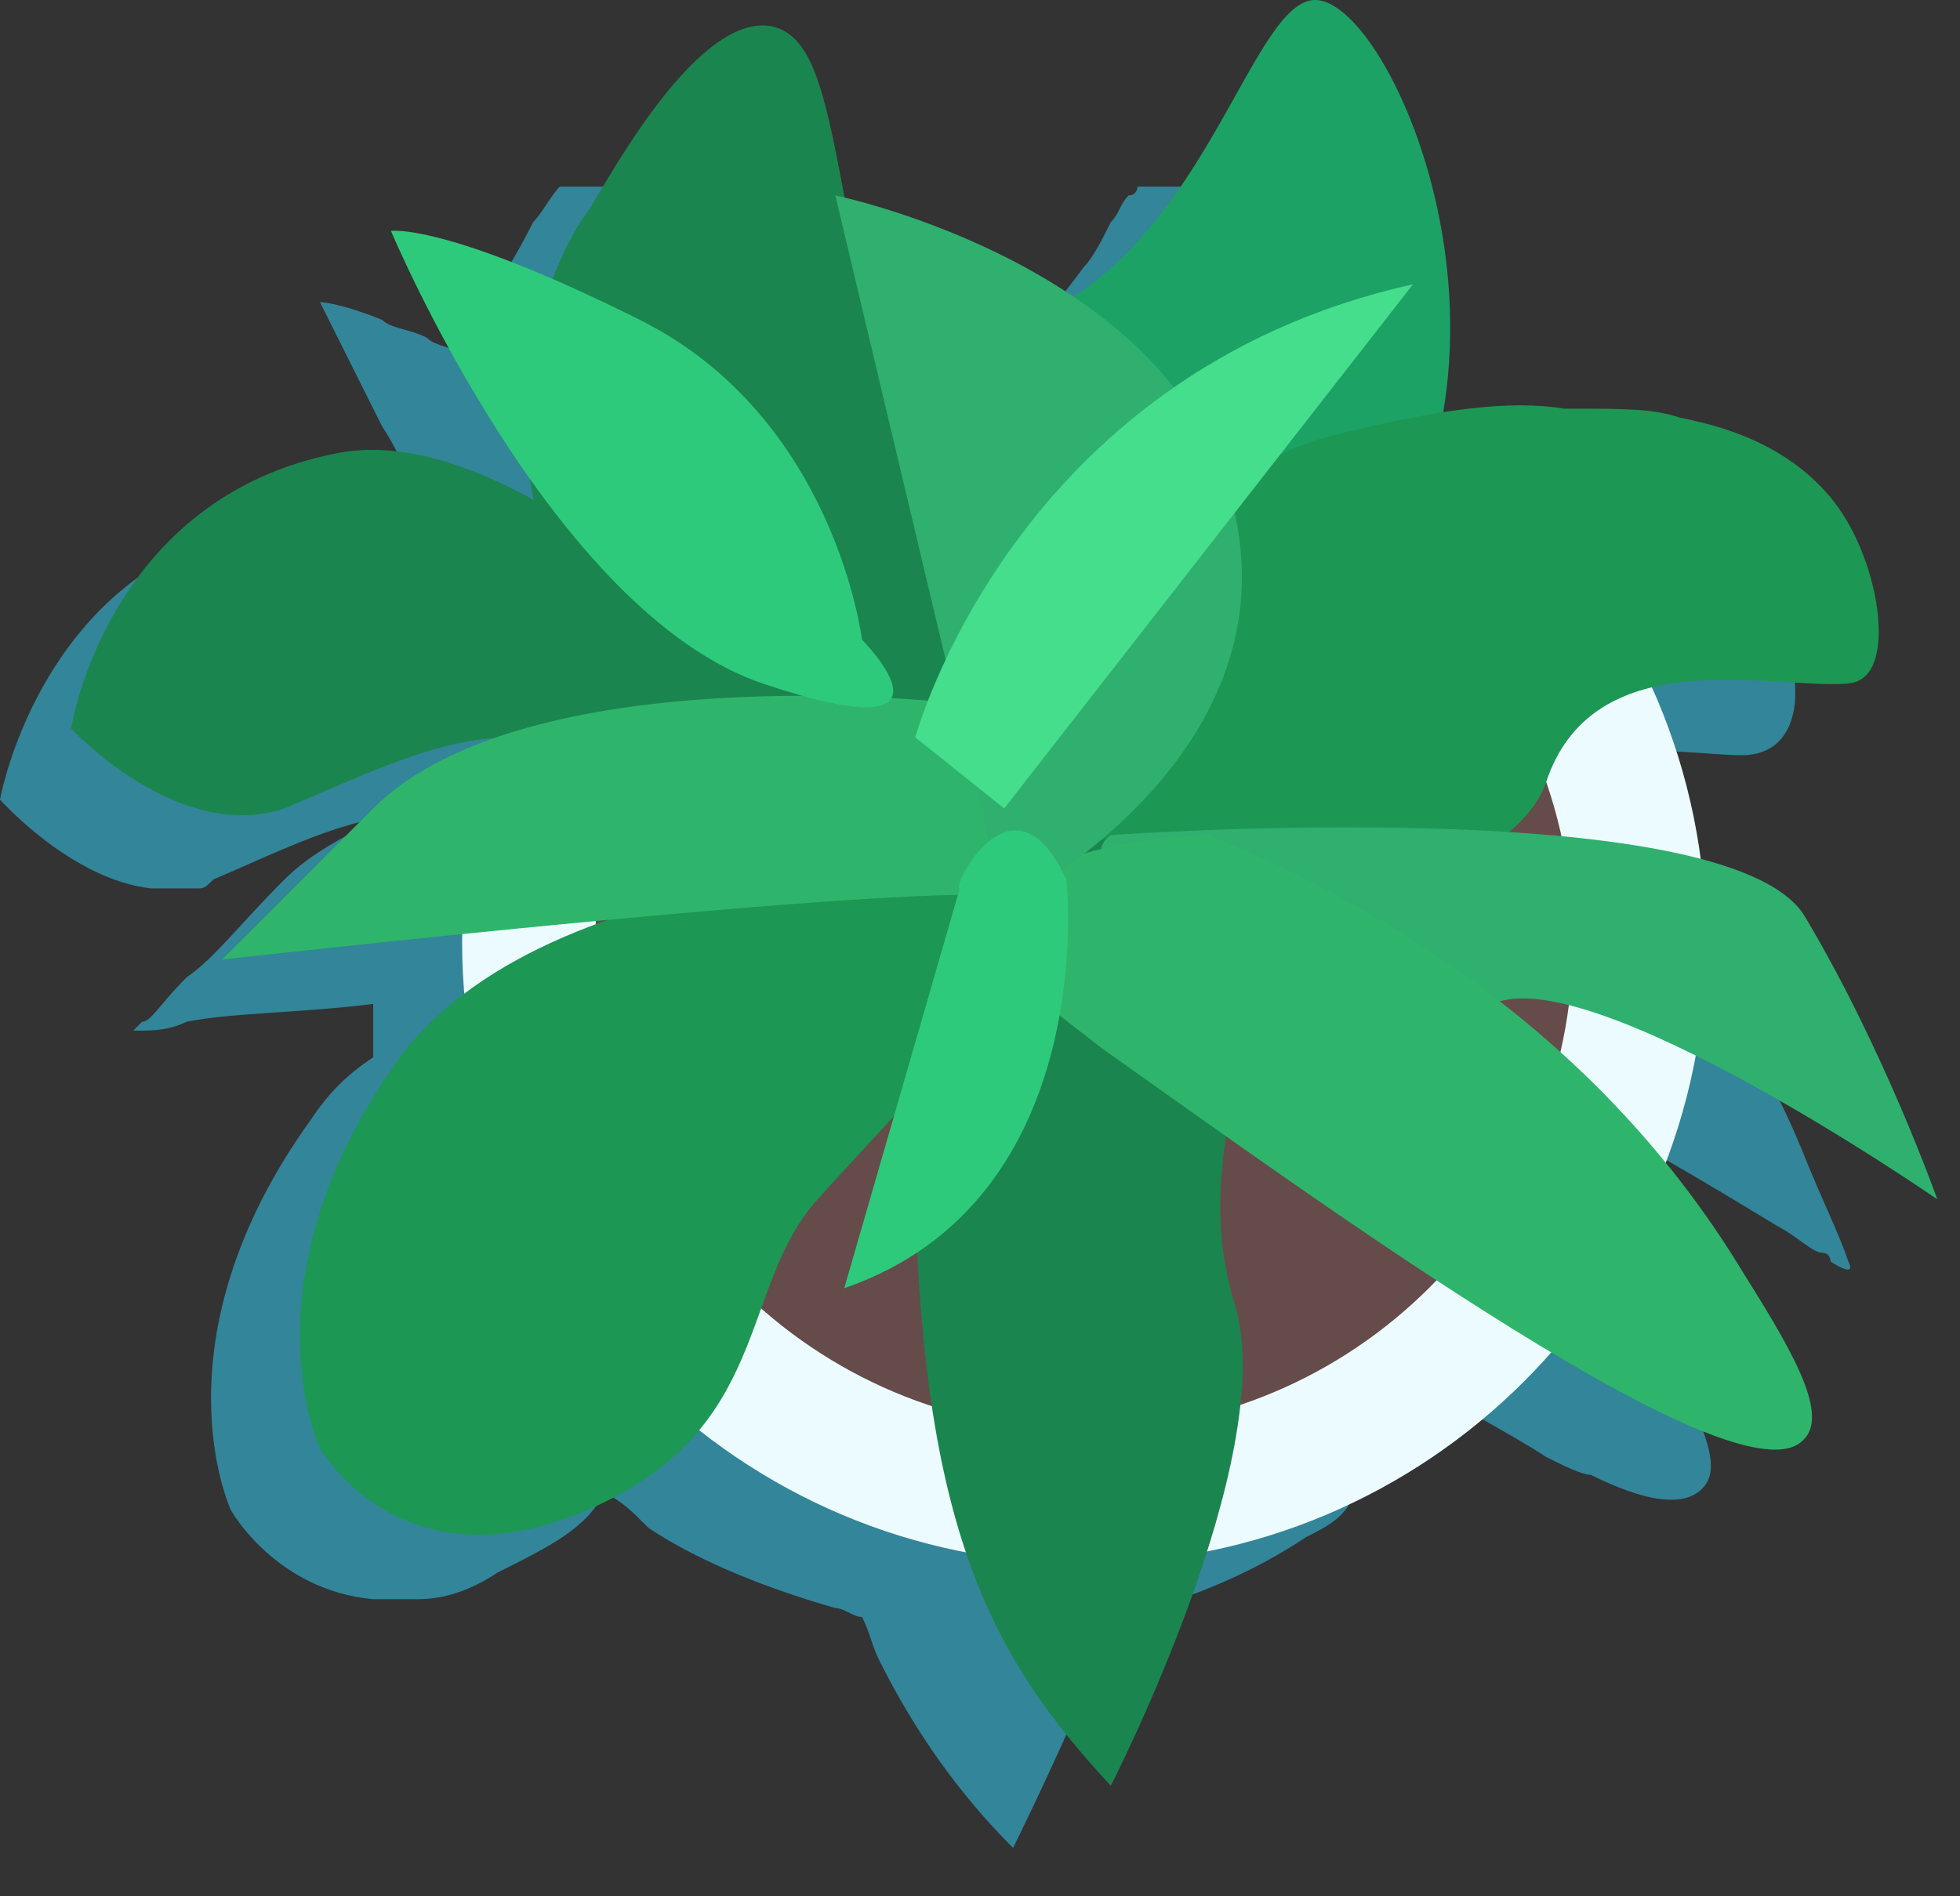 <?xml version="1.0" encoding="utf-8"?>
<svg xmlns="http://www.w3.org/2000/svg" fill="none" height="100%" overflow="visible" preserveAspectRatio="none" style="display: block;" viewBox="0 0 31 30" width="100%">
<rect x="0" y="0" width="31" height="30" fill="#333333" stroke="none"/>
<g id="plant1_12_">
<path d="M29.235 19.959C29.095 19.537 28.814 18.975 28.532 18.272C28.251 17.569 27.83 16.726 27.267 15.883C26.986 15.461 26.424 15.18 25.581 14.899C25.581 14.617 25.44 14.336 25.44 14.196C25.3 13.493 25.019 12.79 24.738 12.088C25.019 12.088 25.159 11.947 25.44 11.947C26.284 11.806 26.986 11.947 27.549 11.947C28.814 11.947 28.532 9.979 27.549 8.995C26.565 8.011 26.705 8.855 25.581 8.855C25.44 8.855 25.44 8.855 25.3 8.855C25.019 8.855 24.878 8.714 24.597 8.574C23.894 8.293 22.91 7.871 21.645 7.871C21.505 7.871 21.505 7.871 21.364 7.871C21.645 6.325 21.364 4.779 20.943 3.514C20.802 3.373 20.802 3.092 20.661 2.952H17.991C17.991 2.952 17.991 3.092 17.85 3.092C17.71 3.233 17.71 3.373 17.569 3.514C17.429 3.795 17.288 4.076 17.148 4.217C16.726 4.779 16.304 5.341 15.601 5.903C15.18 5.622 14.618 5.341 14.196 5.06C13.915 4.919 13.634 4.779 13.493 4.779C12.65 4.498 12.088 4.357 11.947 4.217C11.947 3.935 11.807 3.654 11.807 3.514C11.807 3.233 11.666 3.092 11.666 2.952H8.855C8.714 3.092 8.574 3.373 8.433 3.514C8.152 4.076 7.871 4.498 7.871 4.498C7.73 4.779 7.59 5.06 7.309 5.622C7.168 5.482 6.887 5.482 6.747 5.341C6.466 5.2 6.184 5.2 6.044 5.06C5.341 4.779 5.06 4.779 5.06 4.779C5.06 4.779 5.482 5.622 6.044 6.747C6.325 7.168 6.466 7.59 6.747 8.011C6.747 8.152 6.887 8.152 6.887 8.293C6.887 8.574 6.887 8.714 7.028 8.995C6.887 8.995 6.887 8.855 6.747 8.855C6.466 8.714 6.325 8.574 6.044 8.574C5.341 8.293 4.638 8.293 4.076 8.293C3.654 8.433 3.373 8.433 3.092 8.574C2.811 8.714 2.53 8.855 2.389 8.995C0.422 10.26 4.1008e-05 12.65 4.1008e-05 12.65C4.1008e-05 12.65 1.124 13.915 2.389 14.055C2.671 14.055 2.811 14.055 3.092 14.055C3.233 14.055 3.233 14.055 3.373 13.915C4.357 13.493 5.201 13.071 6.044 12.931C5.482 13.212 4.919 13.493 4.498 13.915C3.795 14.617 3.373 15.18 2.952 15.461C2.53 15.883 2.389 16.164 2.249 16.164C2.108 16.304 2.108 16.304 2.108 16.304C2.108 16.304 2.108 16.304 2.249 16.304C2.389 16.304 2.671 16.304 2.952 16.164C3.654 16.023 4.779 16.023 5.903 15.883C5.903 16.023 5.903 16.023 5.903 16.164C5.903 16.304 5.903 16.585 5.903 16.726C5.482 17.007 5.201 17.288 4.919 17.71C2.389 21.224 3.654 23.894 3.654 23.894C3.654 23.894 4.357 25.159 5.903 25.3C6.184 25.3 6.325 25.3 6.606 25.3C7.028 25.3 7.449 25.159 7.871 24.878C8.714 24.456 9.277 24.175 9.558 23.613C9.839 23.753 9.979 23.894 10.261 24.175C11.104 24.737 12.228 25.159 13.212 25.44C13.353 25.44 13.493 25.581 13.634 25.581C13.774 25.862 13.774 26.002 13.915 26.283C14.477 27.408 15.18 28.392 16.023 29.235C16.023 29.235 16.445 28.392 17.007 27.127C17.148 26.705 17.429 26.143 17.569 25.581H17.71C18.834 25.3 19.818 24.878 20.661 24.316C20.942 24.175 21.224 24.035 21.364 23.753C21.926 23.332 22.489 22.77 23.051 22.207C23.473 22.488 24.035 22.77 24.456 23.051C24.738 23.191 25.019 23.332 25.159 23.332C26.003 23.753 26.705 23.894 26.986 23.472C27.267 23.051 26.705 22.067 26.002 20.802C25.721 20.38 25.44 19.959 25.159 19.677C25.019 19.537 24.878 19.396 24.738 19.256C24.878 18.834 25.019 18.413 25.159 17.991C25.159 17.85 25.159 17.71 25.159 17.71C26.284 18.272 27.408 18.975 28.111 19.396C28.392 19.537 28.673 19.818 28.814 19.818C28.954 19.818 28.954 19.959 28.954 19.959C28.954 19.959 29.376 20.24 29.235 19.959ZM12.65 7.028C12.509 6.606 12.369 6.044 12.369 5.622L12.65 7.028Z" fill="#338599" id="Vector"/>
<path d="M17.148 24.737C22.581 24.737 26.986 20.332 26.986 14.899C26.986 9.465 22.581 5.06 17.148 5.06C11.714 5.06 7.309 9.465 7.309 14.899C7.309 20.332 11.714 24.737 17.148 24.737Z" fill="#ECFBFF" id="Vector_2"/>
<path d="M17.148 22.629C21.417 22.629 24.878 19.168 24.878 14.899C24.878 10.629 21.417 7.168 17.148 7.168C12.878 7.168 9.417 10.629 9.417 14.899C9.417 19.168 12.878 22.629 17.148 22.629Z" fill="#664B4B" id="Vector_3"/>
<g id="Group">
<path d="M17.851 11.947C18.694 11.666 20.802 10.822 22.067 8.714C24.176 4.919 21.927 -0 20.803 -0C19.819 -0 19.116 3.654 16.586 4.919C16.445 4.919 16.445 5.06 16.305 5.06C15.461 5.2 13.915 8.011 14.197 9.136C14.618 10.26 16.164 11.947 16.164 11.947H17.851Z" fill="#1DA265" id="Vector_4"/>
<path d="M13.634 12.79C10.963 12.087 8.855 10.26 8.433 7.871C8.012 5.762 8.855 3.935 9.277 3.373C9.417 3.232 10.963 0.14 12.228 0.421C13.353 0.702 13.072 3.373 14.477 7.73C15.039 9.698 15.742 11.103 16.304 12.087L13.634 12.79Z" fill="#1B854F" id="Vector_5"/>
<path d="M14.477 13.352C14.477 13.352 8.996 6.465 5.341 7.168C1.687 7.87 1.125 11.525 1.125 11.525C1.125 11.525 2.811 13.352 4.498 12.79C6.184 12.087 8.012 11.103 9.277 12.087C10.542 13.071 14.056 14.336 14.056 14.336L14.477 13.352Z" fill="#1B854F" id="Vector_6"/>
<path d="M16.164 13.633C16.164 13.633 8.855 13.352 6.325 16.725C3.795 20.239 5.06 22.91 5.06 22.91C5.06 22.91 6.325 25.159 9.277 23.894C12.228 22.629 11.666 20.38 12.931 18.974C14.196 17.569 17.007 14.617 17.007 14.617C16.164 13.633 16.164 13.633 16.164 13.633Z" fill="#1D9754" id="Vector_7"/>
<path d="M15.883 12.79C15.883 12.79 17.71 7.73 21.083 6.887C22.77 6.465 23.894 6.325 24.738 6.465C25.721 6.465 26.143 6.465 26.565 6.606C27.267 6.746 28.251 7.027 28.954 7.871C29.657 8.714 29.938 10.26 29.516 10.682C29.376 10.822 29.235 10.822 28.954 10.822C27.689 10.822 25.159 10.26 24.456 12.368C23.754 14.477 17.288 15.179 17.288 15.179L15.883 12.79Z" fill="#1D9754" id="Vector_8"/>
<path d="M17.569 13.211C17.288 13.493 14.336 13.633 14.476 18.974C14.617 24.315 15.742 26.283 17.569 28.251C17.569 28.251 20.239 23.05 19.537 20.661C18.834 18.412 19.958 16.725 19.537 15.742C19.115 14.617 17.569 13.211 17.569 13.211Z" fill="#1B854F" id="Vector_9"/>
<path d="M17.569 13.211C17.569 13.211 27.267 12.509 28.532 14.476C29.797 16.585 30.641 18.974 30.641 18.974C30.641 18.974 25.159 15.179 23.613 15.882C21.927 16.444 19.537 15.741 19.537 15.741C19.537 15.741 16.726 13.774 17.569 13.211Z" fill="#2FB06E" id="Vector_10"/>
<path d="M19.115 13.211C21.505 14.195 25.159 16.163 27.549 20.099C28.251 21.223 28.954 22.348 28.532 22.769C27.549 23.894 20.802 18.974 17.429 16.585C16.726 16.023 15.602 15.32 15.883 14.476C16.164 13.352 18.694 13.211 19.115 13.211Z" fill="#2FB56B" id="Vector_11"/>
<path d="M14.899 11.104C14.899 11.104 8.293 10.401 5.903 12.79C3.514 15.18 3.514 15.18 3.514 15.18C3.514 15.18 14.758 13.915 16.023 14.196C17.148 14.617 14.899 11.104 14.899 11.104Z" fill="#2FB56B" id="Vector_12"/>
<path d="M15.882 14.336L13.212 3.092C13.212 3.092 18.693 4.217 19.537 8.152C20.38 12.088 15.882 14.336 15.882 14.336Z" fill="#2FB06E" id="Vector_13"/>
<path d="M14.477 11.666C14.477 11.666 16.023 5.903 22.348 4.498L15.883 12.79L14.477 11.666Z" fill="#44DE8D" id="Vector_14"/>
<path d="M13.633 10.12C13.633 10.12 13.212 6.606 10.119 5.06C7.027 3.514 6.184 3.654 6.184 3.654C6.184 3.654 8.714 9.698 12.087 10.822C15.46 11.947 13.633 10.12 13.633 10.12Z" fill="#2ECA7B" id="Vector_15"/>
<path d="M16.866 13.915C16.866 13.915 17.429 18.975 13.353 20.38L15.18 14.055C15.039 14.055 16.023 12.087 16.866 13.915Z" fill="#2ECA7B" id="Vector_16"/>
</g>
</g>
</svg>
